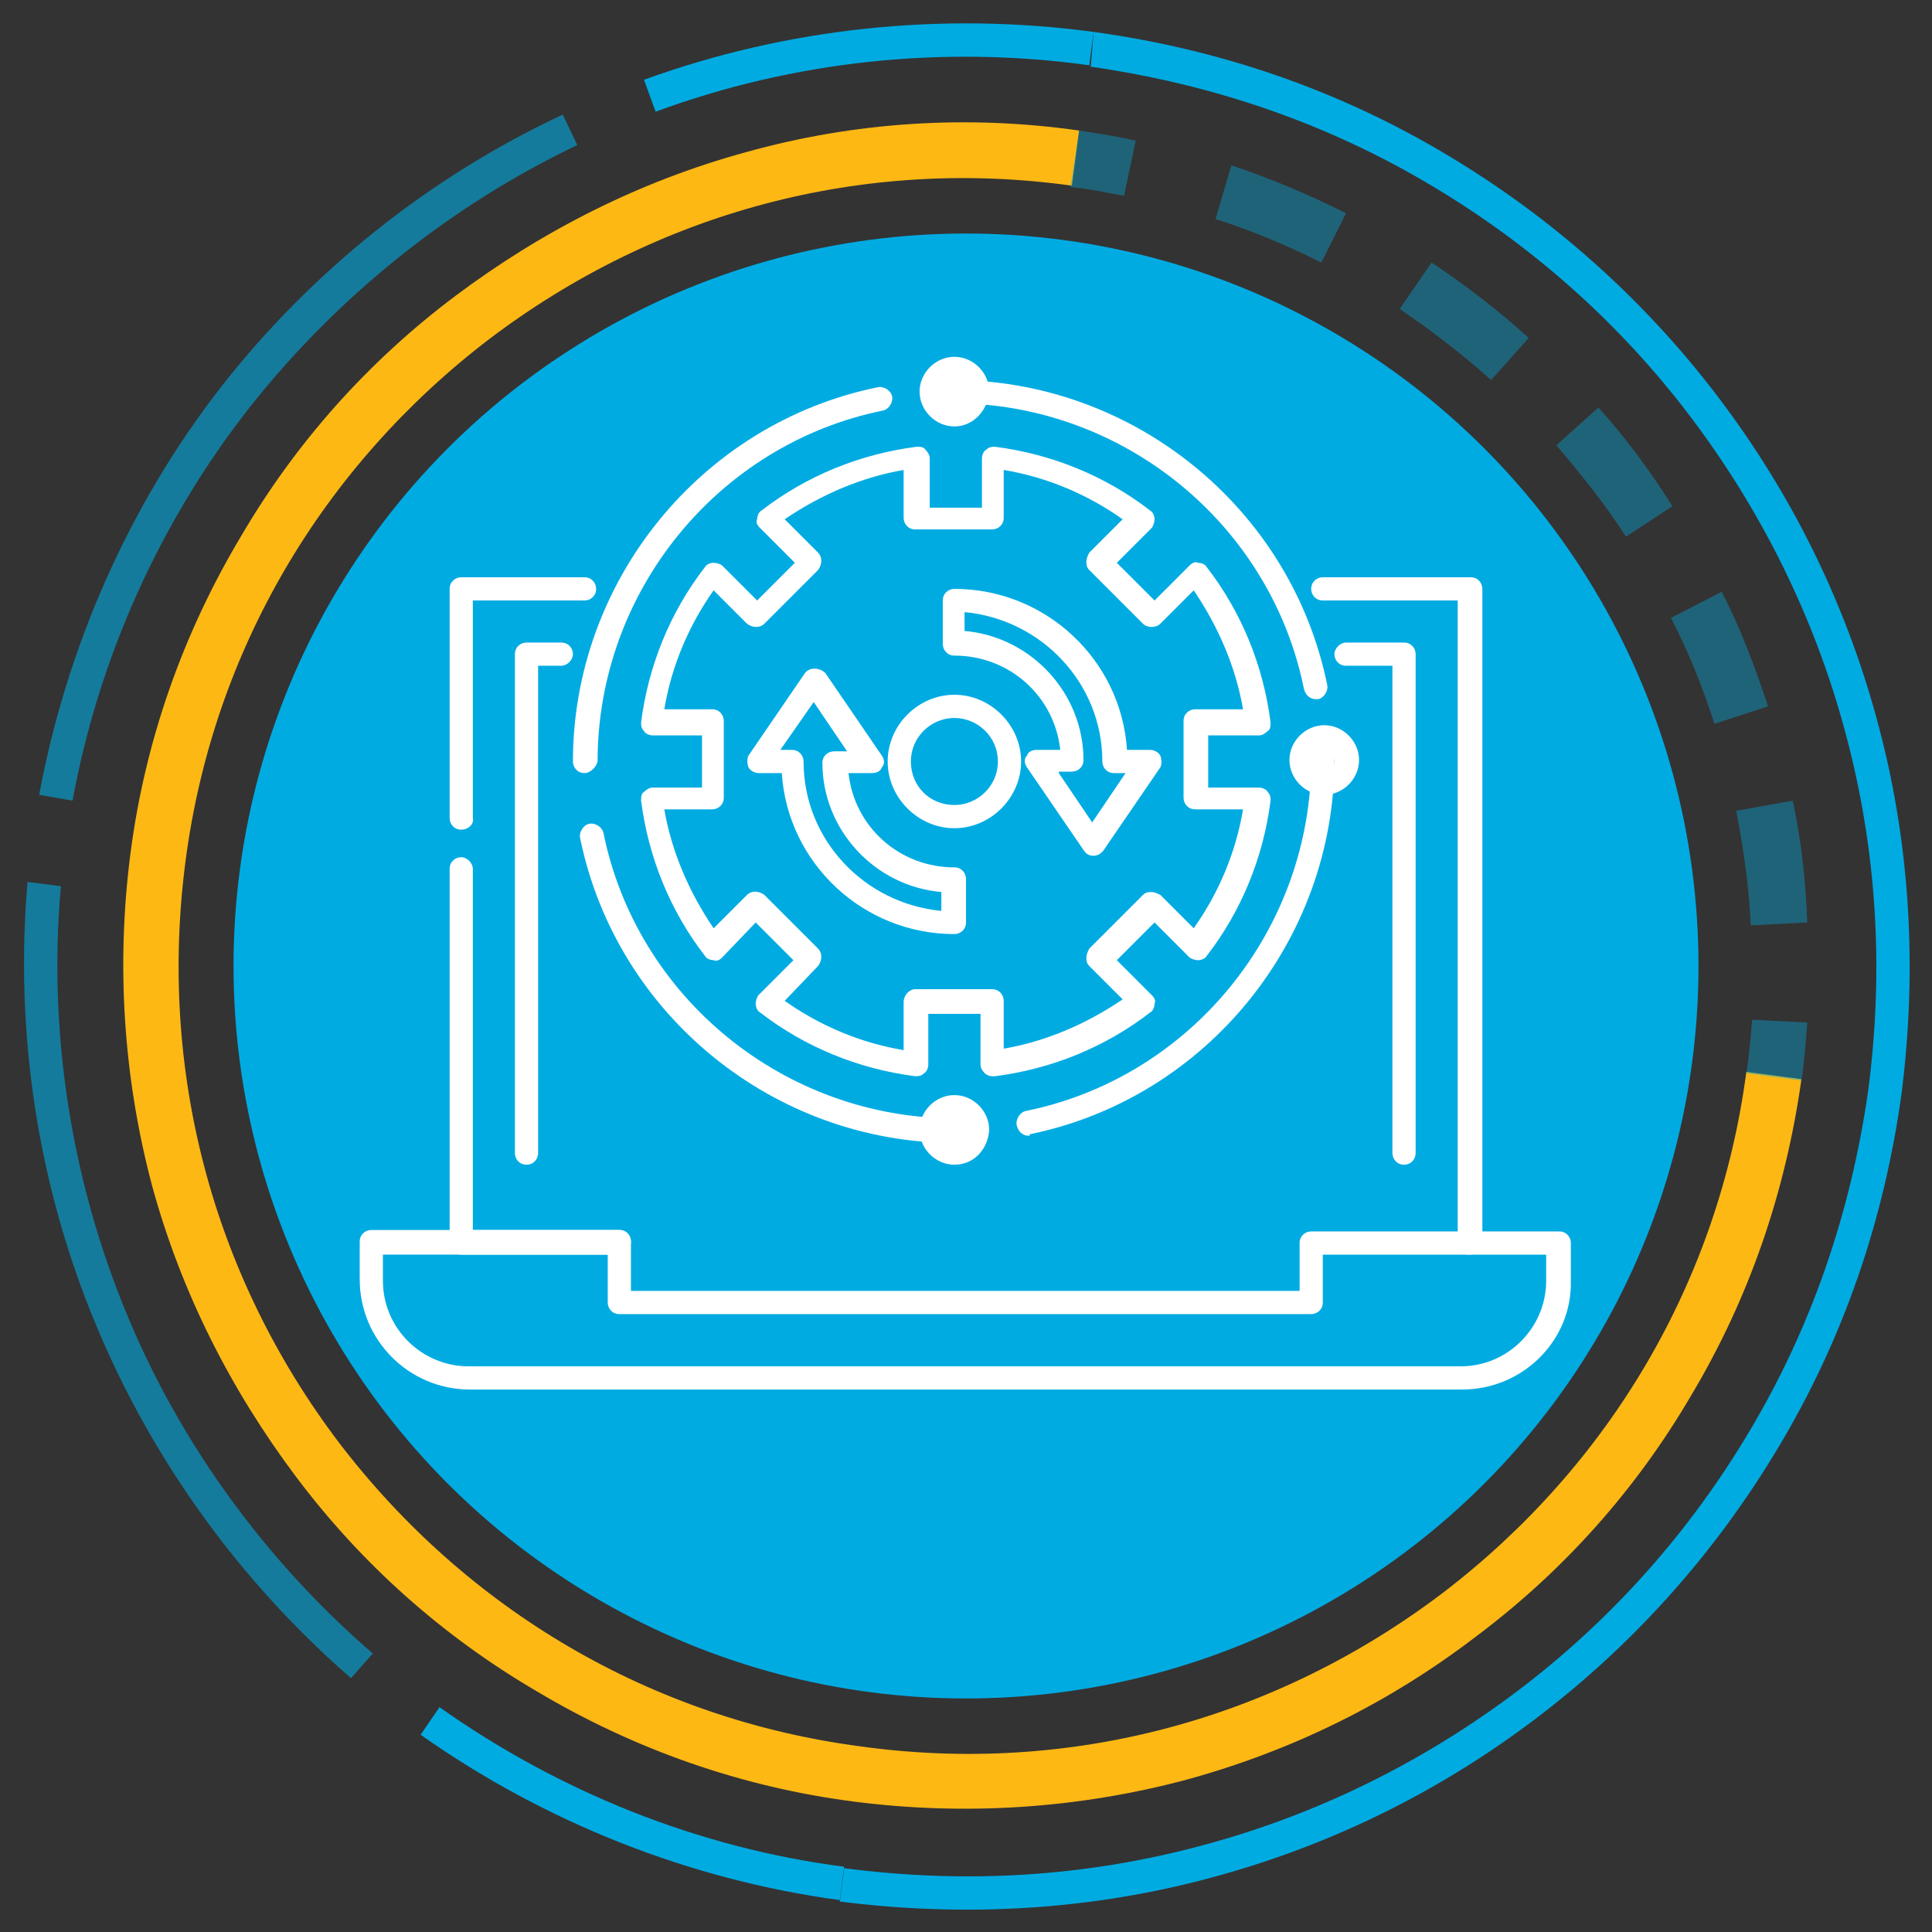 <?xml version="1.0" encoding="UTF-8"?>
<!-- Generator: Adobe Illustrator 28.0.0, SVG Export Plug-In . SVG Version: 6.00 Build 0)  -->
<svg xmlns="http://www.w3.org/2000/svg" xmlns:xlink="http://www.w3.org/1999/xlink" version="1.1" id="Layer_1" x="0px" y="0px" viewBox="0 0 133.2 133.2" style="enable-background:new 0 0 133.2 133.2;" xml:space="preserve">
<rect x="0" y="0" width="133.2" height="133.2" fill="#333333" stroke="none"/>
<style type="text/css">
	.st0{fill:#00ABE2;}
	.st1{opacity:0.6;fill:#00ABE2;}
	.st2{fill:#FDB814;}
	.st3{opacity:0.4;}
	.st4{fill:#FFFFFF;}
</style>
<g>
	<circle class="st0" cx="66.6" cy="66.6" r="50.5"></circle>
	<g>
		<g>
			<g>
				<path class="st0" d="M30.3,117.7c8.2,5.8,17.8,9.7,27.9,11l-0.3,2.3c-10.4-1.4-20.4-5.4-28.9-11.4L30.3,117.7z"></path>
			</g>
			<g>
				<path class="st1" d="M38.8,7.9l1,2.1c-8.8,4.2-16.6,10.5-22.6,18.1C11,36,6.8,45.4,5,55.2l-2.3-0.4c1.9-10.2,6.2-20,12.6-28.2      C21.5,18.7,29.6,12.2,38.8,7.9z M4.2,61.1c-0.9,10,0.7,20.2,4.5,29.4c3.7,9,9.6,17.1,17,23.5l-1.5,1.7      c-7.6-6.6-13.7-15-17.6-24.4c-4-9.6-5.6-20.1-4.7-30.5L4.2,61.1z"></path>
			</g>
			<g>
				<path class="st0" d="M75.4,2.2l-0.3,2.3C65,3.1,54.7,4.2,45.2,7.7l-0.8-2.2C54.3,1.9,65,0.8,75.4,2.2z"></path>
			</g>
		</g>
		<g>
			<path class="st0" d="M75.4,2.2c8.7,1.2,16.9,4,24.4,8.5c7.2,4.3,13.5,9.9,18.6,16.6c5.1,6.7,8.8,14.2,11,22.3     c2.3,8.4,2.8,17.1,1.7,25.8c-1.2,8.7-4,16.9-8.5,24.4c-4.3,7.2-9.9,13.5-16.6,18.6c-6.7,5.1-14.2,8.8-22.3,11     c-8.4,2.3-17.1,2.8-25.8,1.7l0.3-2.3c8.4,1.1,16.7,0.6,24.8-1.6c7.8-2.1,15.1-5.7,21.6-10.6c6.5-4.9,11.9-11,16-17.9     c4.3-7.2,7-15.1,8.2-23.5c1.1-8.4,0.6-16.7-1.6-24.8c-2.1-7.8-5.7-15.1-10.6-21.6c-4.9-6.5-11-11.9-17.9-16     c-7.2-4.3-15.1-7-23.5-8.2L75.4,2.2z"></path>
		</g>
		<g>
			<path class="st2" d="M74.4,9l-0.5,3.8c-14.4-2-28.6,1.8-40.2,10.6c-11.5,8.8-19,21.5-20.9,35.9s1.8,28.6,10.6,40.2     c8.8,11.5,21.5,19,35.9,20.9c14.4,2,28.6-1.8,40.2-10.6c11.5-8.8,19-21.5,20.9-35.9l3.8,0.5c-1.1,7.8-3.6,15.1-7.6,21.8     c-3.8,6.5-8.8,12.1-14.8,16.6c-6,4.6-12.7,7.9-20,9.9c-7.5,2-15.3,2.5-23,1.5s-15.1-3.6-21.8-7.6c-6.5-3.8-12.1-8.8-16.6-14.8     s-7.9-12.7-9.9-20c-2-7.5-2.5-15.3-1.5-23s3.6-15.1,7.6-21.8c3.8-6.5,8.8-12.1,14.8-16.6s12.7-7.9,20-9.9     C58.9,8.4,66.7,7.9,74.4,9z"></path>
		</g>
		<g class="st3">
			<g>
				<path class="st0" d="M74.4,9c1.3,0.2,2.6,0.4,3.9,0.7l-0.8,3.8c-1.2-0.2-2.4-0.5-3.7-0.6L74.4,9z"></path>
			</g>
			<g>
				<path class="st0" d="M84.9,11.4c2.7,0.9,5.3,2,7.9,3.3l-1.7,3.4c-2.4-1.2-4.8-2.2-7.3-3L84.9,11.4z M98.7,18.1      c2.4,1.6,4.6,3.3,6.7,5.2l-2.6,2.9c-2-1.8-4.1-3.4-6.3-4.9L98.7,18.1z M110.2,28.1c1.9,2.1,3.6,4.4,5.1,6.8l-3.2,2.1      c-1.4-2.2-3.1-4.3-4.8-6.3L110.2,28.1z M118.7,40.8c1.3,2.5,2.3,5.2,3.2,7.9l-3.7,1.2c-0.8-2.5-1.8-5-3-7.3L118.7,40.8z       M123.6,55.2c0.6,2.8,0.9,5.6,1,8.4l-3.9,0.2c-0.1-2.6-0.5-5.3-1-7.9L123.6,55.2z"></path>
			</g>
			<g>
				<path class="st0" d="M124.6,70.5c-0.1,1.3-0.2,2.7-0.4,4l-3.8-0.5c0.2-1.2,0.3-2.5,0.4-3.7L124.6,70.5z"></path>
			</g>
		</g>
	</g>
</g>
<g>
	<g>
		<g>
			<path class="st4" d="M101.3,86.5c-0.5,0-0.8-0.4-0.8-0.8V41.4h-9.3c-0.5,0-0.8-0.4-0.8-0.8c0-0.5,0.4-0.8,0.8-0.8h10.2     c0.5,0,0.8,0.4,0.8,0.8v45.1C102.1,86.1,101.8,86.5,101.3,86.5z"></path>
		</g>
		<g>
			<path class="st4" d="M31.8,57.2c-0.5,0-0.8-0.4-0.8-0.8V40.6c0-0.5,0.4-0.8,0.8-0.8h8.5c0.5,0,0.8,0.4,0.8,0.8     c0,0.5-0.4,0.8-0.8,0.8h-7.7v15C32.7,56.8,32.3,57.2,31.8,57.2z"></path>
		</g>
		<g>
			<path class="st4" d="M42.7,86.5H31.8c-0.5,0-0.8-0.4-0.8-0.8V59.9c0-0.5,0.4-0.8,0.8-0.8s0.8,0.4,0.8,0.8v24.9h10.1     c0.5,0,0.8,0.4,0.8,0.8C43.5,86.1,43.2,86.5,42.7,86.5z"></path>
		</g>
		<g>
			<path class="st4" d="M100.8,95.8H32.4c-4.2,0-7.6-3.4-7.6-7.6v-2.6c0-0.5,0.4-0.8,0.8-0.8h17.1c0.5,0,0.8,0.4,0.8,0.8V89h46.1     v-3.3c0-0.5,0.4-0.8,0.8-0.8h17.1c0.5,0,0.8,0.4,0.8,0.8v2.6C108.4,92.4,105,95.8,100.8,95.8z M26.4,86.5v1.8     c0,3.3,2.7,5.9,5.9,5.9h68.4c3.3,0,5.9-2.7,5.9-5.9v-1.8H91.2v3.3c0,0.5-0.4,0.8-0.8,0.8H42.7c-0.5,0-0.8-0.4-0.8-0.8v-3.3H26.4z     "></path>
		</g>
		<g>
			<path class="st4" d="M96.8,80.3c-0.5,0-0.8-0.4-0.8-0.8V45.9h-3.2c-0.5,0-0.8-0.4-0.8-0.8s0.4-0.8,0.8-0.8h4     c0.5,0,0.8,0.4,0.8,0.8v34.4C97.6,79.9,97.3,80.3,96.8,80.3z"></path>
		</g>
		<g>
			<path class="st4" d="M36.3,80.3c-0.5,0-0.8-0.4-0.8-0.8V45.1c0-0.5,0.4-0.8,0.8-0.8h2.4c0.5,0,0.8,0.4,0.8,0.8s-0.4,0.8-0.8,0.8     h-1.6v33.6C37.1,79.9,36.8,80.3,36.3,80.3z"></path>
		</g>
	</g>
</g>
<g>
	<g>
		<g>
			<path class="st4" d="M68.4,74.2c-0.2,0-0.4-0.1-0.5-0.2c-0.2-0.2-0.3-0.4-0.3-0.6v-3.5H64v3.5c0,0.2-0.1,0.5-0.3,0.6     c-0.2,0.2-0.4,0.2-0.6,0.2c-3.9-0.5-7.6-2-10.7-4.4c-0.2-0.1-0.3-0.4-0.3-0.6c0-0.2,0.1-0.5,0.2-0.6l2.4-2.4l-2.6-2.6L49.8,66     c-0.2,0.2-0.4,0.3-0.6,0.2c-0.2,0-0.5-0.1-0.6-0.3c-2.4-3.1-3.9-6.8-4.4-10.7c0-0.2,0-0.5,0.2-0.6c0.2-0.2,0.4-0.3,0.6-0.3h3.4     v-3.6h-3.4c-0.2,0-0.5-0.1-0.6-0.3c-0.2-0.2-0.2-0.4-0.2-0.6c0.5-3.9,2-7.6,4.4-10.7c0.1-0.2,0.4-0.3,0.6-0.3     c0.2,0,0.5,0.1,0.6,0.2l2.4,2.4l2.6-2.6l-2.4-2.4c-0.2-0.2-0.3-0.4-0.2-0.6c0-0.2,0.1-0.5,0.3-0.6c3.1-2.4,6.8-3.9,10.7-4.4     c0.2,0,0.5,0,0.6,0.2c0.2,0.2,0.3,0.4,0.3,0.6v3.4h3.6v-3.4c0-0.2,0.1-0.5,0.3-0.6c0.2-0.2,0.4-0.2,0.6-0.2     c3.9,0.5,7.6,2,10.7,4.4c0.2,0.1,0.3,0.4,0.3,0.6c0,0.2-0.1,0.5-0.2,0.6l-2.4,2.4l2.6,2.6l2.4-2.4c0.2-0.2,0.4-0.3,0.6-0.2     c0.2,0,0.5,0.1,0.6,0.3c2.4,3.1,3.9,6.8,4.4,10.7c0,0.2,0,0.5-0.2,0.6c-0.2,0.2-0.4,0.3-0.6,0.3h-3.5v3.6h3.5     c0.2,0,0.5,0.1,0.6,0.3c0.2,0.2,0.2,0.4,0.2,0.6c-0.5,3.9-2,7.6-4.4,10.7c-0.1,0.2-0.4,0.3-0.6,0.3c-0.2,0-0.5-0.1-0.6-0.2     l-2.4-2.4l-2.6,2.6l2.4,2.4c0.2,0.2,0.3,0.4,0.2,0.6c0,0.2-0.1,0.5-0.3,0.6c-3.1,2.4-6.8,3.9-10.7,4.4     C68.5,74.2,68.4,74.2,68.4,74.2z M63.1,68.2h5.3c0.5,0,0.8,0.4,0.8,0.8v3.3c2.9-0.5,5.7-1.7,8.2-3.4l-2.3-2.3     c-0.2-0.2-0.2-0.4-0.2-0.6s0.1-0.4,0.2-0.6l3.7-3.7c0.2-0.2,0.4-0.2,0.6-0.2l0,0c0.2,0,0.4,0.1,0.6,0.2l2.3,2.3     c1.7-2.4,2.9-5.2,3.4-8.2h-3.3c-0.5,0-0.8-0.4-0.8-0.8v-5.3c0-0.5,0.4-0.8,0.8-0.8h3.3c-0.5-2.9-1.7-5.7-3.4-8.2l-2.3,2.3     c-0.3,0.3-0.9,0.3-1.2,0l-3.7-3.7c-0.2-0.2-0.2-0.4-0.2-0.6c0-0.2,0.1-0.4,0.2-0.6l2.3-2.3c-2.4-1.7-5.2-2.9-8.2-3.4v3.3     c0,0.5-0.4,0.8-0.8,0.8h-5.3c-0.5,0-0.8-0.4-0.8-0.8v-3.3c-2.9,0.5-5.7,1.7-8.2,3.4l2.3,2.3c0.3,0.3,0.3,0.8,0,1.2l-3.7,3.7     c-0.3,0.3-0.8,0.3-1.2,0l-2.3-2.3c-1.7,2.4-2.9,5.2-3.4,8.2h3.3c0.5,0,0.8,0.4,0.8,0.8v5.3c0,0.5-0.4,0.8-0.8,0.8h-3.3     c0.5,2.9,1.7,5.7,3.4,8.2l2.3-2.3c0.3-0.3,0.8-0.3,1.2,0l3.7,3.7c0.3,0.3,0.3,0.8,0,1.2L54.1,69c2.4,1.7,5.2,2.9,8.2,3.4v-3.3     C62.3,68.6,62.7,68.2,63.1,68.2z M65.8,57.1c-2.5,0-4.6-2.1-4.6-4.6s2.1-4.6,4.6-4.6c2.5,0,4.6,2.1,4.6,4.6S68.3,57.1,65.8,57.1z      M65.8,49.5c-1.6,0-3,1.3-3,3s1.3,3,3,3c1.6,0,3-1.3,3-3S67.4,49.5,65.8,49.5z"></path>
		</g>
		<g>
			<g>
				<path class="st4" d="M75.4,59c-0.3,0-0.5-0.1-0.7-0.4l-3.9-5.7c-0.2-0.3-0.2-0.6,0-0.8c0.1-0.3,0.4-0.4,0.7-0.4h1.6      c-0.4-3.7-3.5-6.5-7.3-6.5c-0.5,0-0.8-0.4-0.8-0.8v-3c0-0.5,0.4-0.8,0.8-0.8c6.3,0,11.5,4.9,11.9,11.1h1.6      c0.3,0,0.6,0.2,0.7,0.4c0.1,0.3,0.1,0.6,0,0.8l-3.9,5.7C75.9,58.9,75.6,59,75.4,59z M73,53.3l2.3,3.4l2.3-3.4h-0.8      c-0.5,0-0.8-0.4-0.8-0.8c0-5.4-4.2-9.8-9.5-10.3v1.3c4.6,0.4,8.2,4.3,8.2,8.9c0,0.5-0.4,0.8-0.8,0.8H73z M77.7,52.5L77.7,52.5      L77.7,52.5z"></path>
			</g>
			<g>
				<path class="st4" d="M65.8,64.4c-6.3,0-11.5-4.9-11.9-11.1h-1.6c-0.3,0-0.6-0.2-0.7-0.4c-0.1-0.3-0.1-0.6,0-0.8l3.9-5.7      c0.3-0.4,1-0.4,1.4,0l3.9,5.7c0.2,0.3,0.2,0.6,0,0.8c-0.1,0.3-0.4,0.4-0.7,0.4h-1.6c0.4,3.7,3.5,6.5,7.3,6.5      c0.5,0,0.8,0.4,0.8,0.8v3C66.6,64.1,66.2,64.4,65.8,64.4z M53.8,51.7h0.8c0.5,0,0.8,0.4,0.8,0.8c0,5.4,4.2,9.8,9.5,10.3v-1.3      c-4.6-0.4-8.2-4.3-8.2-8.9c0-0.5,0.4-0.8,0.8-0.8h0.9l-2.3-3.4L53.8,51.7z"></path>
			</g>
		</g>
	</g>
	<g>
		<path class="st4" d="M90.7,48.2c-0.4,0-0.7-0.3-0.8-0.7c-2.3-11.4-12.5-19.7-24.2-19.7c-0.5,0-0.8-0.4-0.8-0.8    c0-0.5,0.4-0.8,0.8-0.8c12.4,0,23.3,8.8,25.8,21c0.1,0.4-0.2,0.9-0.6,1C90.8,48.2,90.8,48.2,90.7,48.2z"></path>
	</g>
	<g>
		<path class="st4" d="M40.3,53.3c-0.5,0-0.8-0.4-0.8-0.8c0-12.4,8.8-23.3,21-25.8c0.4-0.1,0.9,0.2,1,0.6c0.1,0.4-0.2,0.9-0.6,1    c-11.4,2.3-19.7,12.5-19.7,24.2C41.1,52.9,40.7,53.3,40.3,53.3z"></path>
	</g>
	<g>
		<path class="st4" d="M65.8,78.8c-12.4,0-23.3-8.8-25.8-21c-0.1-0.4,0.2-0.9,0.6-1c0.4-0.1,0.9,0.2,1,0.6    c2.3,11.4,12.5,19.7,24.2,19.7c0.5,0,0.8,0.4,0.8,0.8S66.2,78.8,65.8,78.8z"></path>
	</g>
	<g>
		<path class="st4" d="M70.9,78.3c-0.4,0-0.7-0.3-0.8-0.7c-0.1-0.4,0.2-0.9,0.6-1c11.4-2.3,19.7-12.5,19.7-24.2    c0-0.5,0.4-0.8,0.8-0.8c0.5,0,0.8,0.4,0.8,0.8c0,12.4-8.8,23.3-21,25.8C71,78.3,71,78.3,70.9,78.3z"></path>
	</g>
	<g>
		<path class="st4" d="M65.8,29.4c-1.3,0-2.4-1.1-2.4-2.4c0-1.3,1.1-2.4,2.4-2.4c1.3,0,2.4,1.1,2.4,2.4    C68.1,28.3,67.1,29.4,65.8,29.4z M65.8,26.3c-0.4,0-0.7,0.3-0.7,0.7c0,0.4,0.3,0.7,0.7,0.7s0.7-0.3,0.7-0.7    C66.5,26.6,66.2,26.3,65.8,26.3z"></path>
	</g>
	<g>
		<path class="st4" d="M91.3,54.8c-1.3,0-2.4-1.1-2.4-2.4s1.1-2.4,2.4-2.4c1.3,0,2.4,1.1,2.4,2.4S92.6,54.8,91.3,54.8z M91.3,51.8    c-0.4,0-0.7,0.3-0.7,0.7s0.3,0.7,0.7,0.7c0.4,0,0.7-0.3,0.7-0.7S91.6,51.8,91.3,51.8z"></path>
	</g>
	<g>
		<path class="st4" d="M65.8,80.3c-1.3,0-2.4-1.1-2.4-2.4c0-1.3,1.1-2.4,2.4-2.4c1.3,0,2.4,1.1,2.4,2.4    C68.1,79.3,67.1,80.3,65.8,80.3z M65.8,77.3c-0.4,0-0.7,0.3-0.7,0.7c0,0.4,0.3,0.7,0.7,0.7s0.7-0.3,0.7-0.7    C66.5,77.6,66.2,77.3,65.8,77.3z"></path>
	</g>
</g>
</svg>
